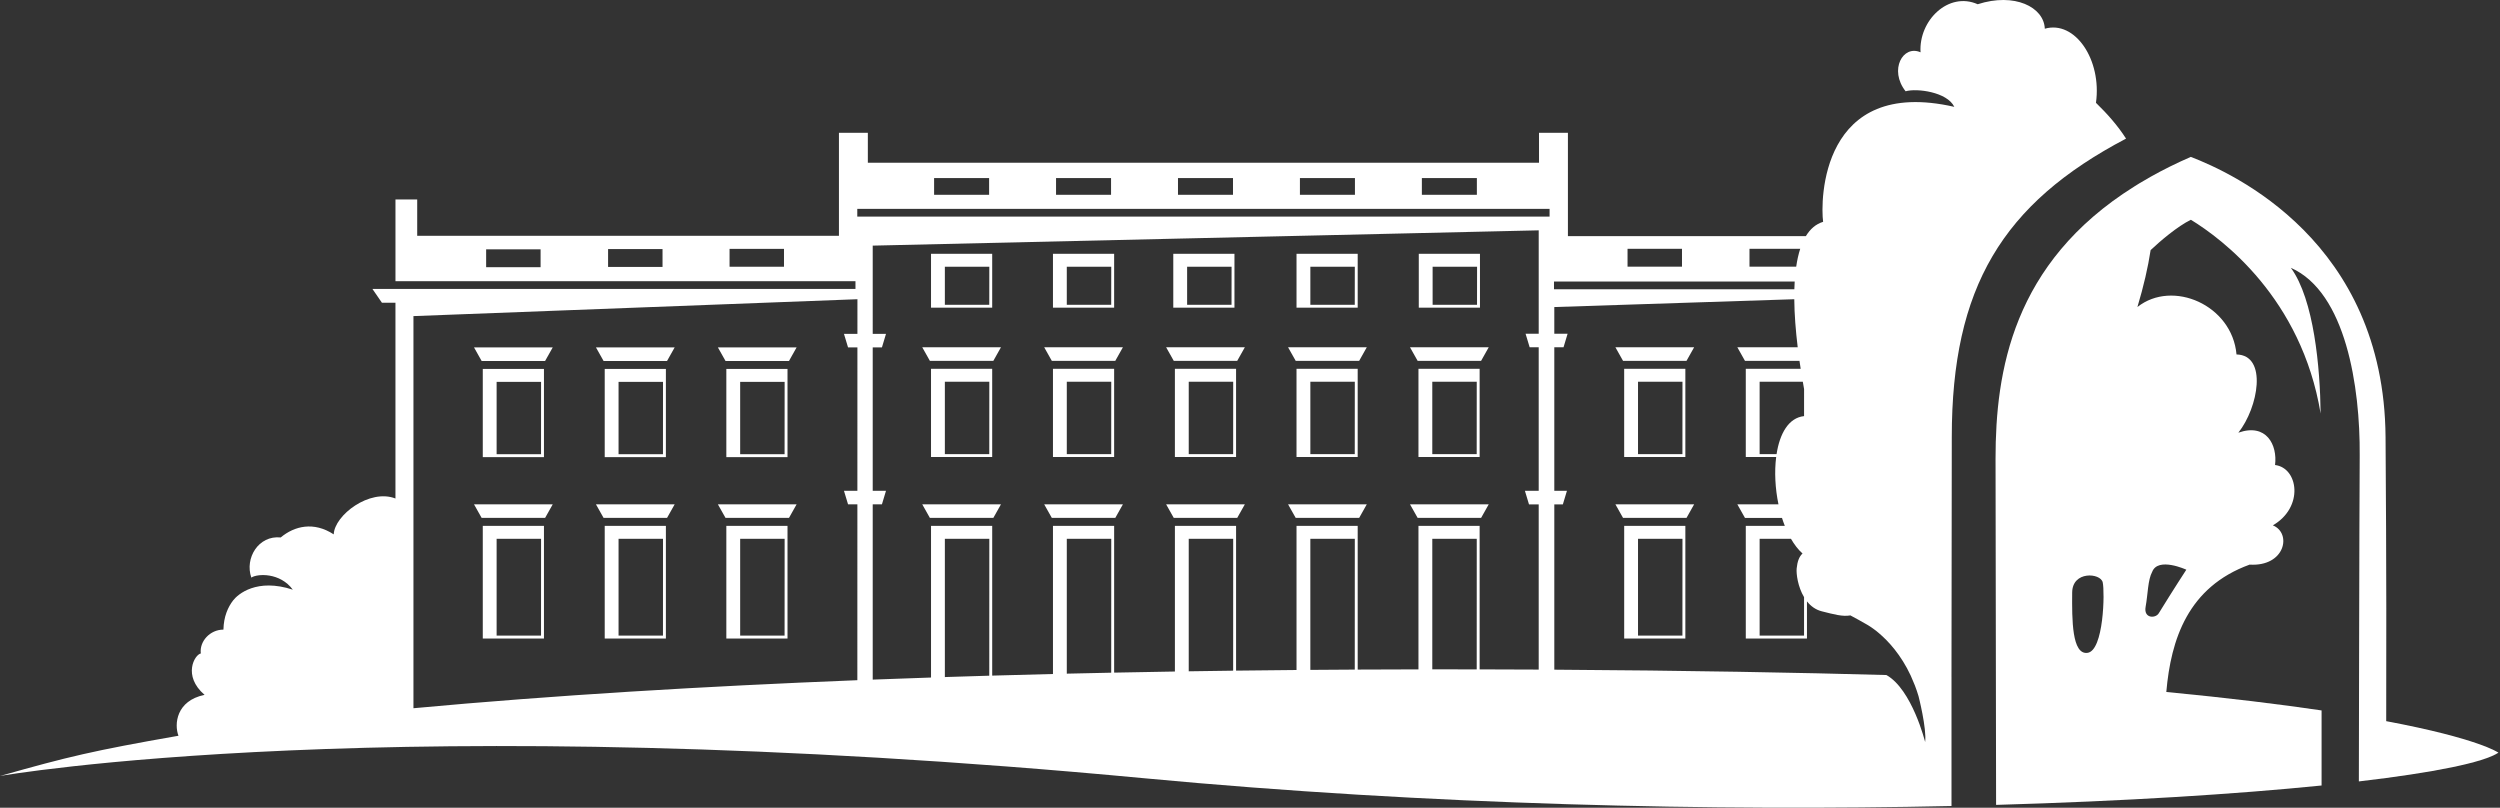 <svg xmlns="http://www.w3.org/2000/svg" viewBox="0 0 408 131.819" role="img" aria-label="Cannon Hall">
	<rect x="0" y="0" width="408" height="131.819" fill="#333333" stroke="none"/>
	<title>Cannon Hall</title>
	<g fill="#fff">
		<g>
			<polygon points="128.762,58.91 130.005,56.698 117.161,56.698 118.405,58.91  "></polygon>
			<path d="M128.522,74.602V60.21h-9.984v14.392H128.522z M120.796,62.321h7.256l-0.008,11.809h-7.249V62.321z"></path>
			<polygon points="108.862,58.91 110.105,56.698 97.26,56.698 98.504,58.91  "></polygon>
			<path d="M108.674,74.602V60.21H98.69v14.392H108.674z M100.948,62.321h7.255l-0.007,11.809h-7.248V62.321z"></path>
			<polygon points="88.961,58.91 90.205,56.698 77.36,56.698 78.604,58.91  "></polygon>
			<path d="M88.774,74.602V60.21H78.79v14.392H88.774z M81.048,62.321h7.255L88.296,74.13h-7.248V62.321z"></path>
			<polygon points="211.458,58.89 221.816,58.89 223.059,56.677 210.213,56.677  "></polygon>
			<path d="M211.591,60.19v14.392h9.984V60.19H211.591z M221.097,74.11h-7.247V62.302h7.255L221.097,74.11z"></path>
			<polygon points="191.558,58.89 201.915,58.89 203.159,56.677 190.313,56.677  "></polygon>
			<path d="M191.743,60.19v14.392h9.984V60.19H191.743z M201.25,74.11h-7.248V62.302h7.256L201.25,74.11z"></path>
			<polygon points="241.716,58.89 242.958,56.677 230.113,56.677 231.357,58.89  "></polygon>
			<path d="M241.476,74.582V60.19h-9.984v14.392H241.476z M233.75,62.302h7.255l-0.008,11.809h-7.247V62.302z"></path>
			<polygon points="171.657,58.89 182.015,58.89 183.257,56.677 170.413,56.677  "></polygon>
			<path d="M171.843,60.19v14.392h9.984V60.19H171.843z M181.349,74.11h-7.248V62.302h7.256L181.349,74.11z"></path>
			<polygon points="151.756,58.89 162.114,58.89 163.356,56.677 150.512,56.677  "></polygon>
			<path d="M151.942,60.19v14.392h9.984V60.19H151.942z M161.449,74.11h-7.248V62.302h7.255L161.449,74.11z"></path>
			<path d="M161.926,41.424h-9.984v8.789h9.984V41.424z M161.449,49.741h-7.248v-6.206h7.255L161.449,49.741z"></path>
			<path d="M181.827,41.424h-9.984v8.789h9.984V41.424z M181.349,49.741h-7.249v-6.206h7.256L181.349,49.741z"></path>
			<path d="M201.464,41.424h-9.984v8.789h9.984V41.424z M200.986,49.741h-7.248v-6.206h7.255L200.986,49.741z"></path>
			<path d="M221.576,41.424h-9.984v8.789h9.984V41.424z M221.098,49.741h-7.248v-6.206h7.255L221.098,49.741z"></path>
			<path d="M241.53,41.424h-9.985v8.789h9.985V41.424z M241.05,49.741h-7.247v-6.206h7.256L241.05,49.741z"></path>
			<polygon points="128.762,84.521 130.005,82.309 117.161,82.309 118.405,84.521  "></polygon>
			<path d="M118.538,104.203h9.984V85.821h-9.984V104.203z M120.796,87.934h7.256l-0.008,15.799h-7.249V87.934z"></path>
			<polygon points="108.862,84.521 110.105,82.309 97.26,82.309 98.504,84.521  "></polygon>
			<path d="M98.69,104.203h9.984V85.821H98.69V104.203z M100.948,87.934h7.255l-0.007,15.799h-7.248V87.934z"></path>
			<polygon points="264.88,84.521 275.239,84.521 276.481,82.309 263.636,82.309  "></polygon>
			<path d="M265.067,104.203h9.983V85.821h-9.983V104.203z M267.325,87.934h7.255l-0.008,15.799h-7.247V87.934z"></path>
			<polygon points="88.961,84.521 90.205,82.309 77.36,82.309 78.604,84.521  "></polygon>
			<path d="M78.79,104.203h9.984V85.821H78.79V104.203z M81.048,87.934h7.255l-0.007,15.799h-7.248V87.934z"></path>
			<polygon points="264.879,58.89 275.238,58.89 276.481,56.677 263.635,56.677  "></polygon>
			<path d="M265.065,60.19v14.392h9.985V60.19H265.065z M274.572,74.11h-7.248V62.302h7.256L274.572,74.11z"></path>
			<path d="M384.966,127.528c12.357-1.451,20.417-3.106,22.778-4.694c0,0-3.153-2.293-18.314-5.141   c0.023-8.148,0.049-25.419-0.107-46.359c-0.229-31.898-24.92-43.079-31.778-45.729c-0.005,0.002-0.013,0.004-0.017,0.005   c-2.35,1.02-4.513,2.102-6.531,3.232v0c-0.006,0.003-0.01,0.007-0.016,0.01c-0.642,0.358-1.264,0.723-1.873,1.092   c-0.071,0.043-0.819,0.506-0.826,0.516c-19.873,12.455-22.608,30.234-22.608,44.381c0,7.405,0.089,56.516,0.089,56.516   c20.991-0.604,39.185-1.756,53.12-3.164v-12.251c-6.79-1.002-15.133-2.029-25.339-3.014c0.749-8.605,3.533-17.125,13.594-20.782   c5.813,0.356,6.918-5.137,3.792-6.411c5.108-2.964,4.154-9.374,0.36-9.846c0.414-3.28-1.422-6.886-5.989-5.276   c3.259-4.103,4.805-12.648-0.301-12.767c-0.712-8.069-10.438-12.286-16.173-7.742c1.024-3.411,1.729-6.489,2.156-9.287   c1.507-1.428,4.378-3.889,6.572-4.952c5.133,3.141,18.056,12.811,21.171,31.624c-0.074-7.421-1.074-18.603-4.855-23.781   c9,3.983,11.315,19.509,11.234,30.568C385.039,83.416,384.966,127.528,384.966,127.528z M340.668,106.547   c-2.529,0.314-2.529-5.383-2.489-9.851c0.032-3.568,4.626-3.203,4.982-1.664C343.52,96.577,343.343,106.215,340.668,106.547z    M350.165,99.027c0.378-2.061,0.356-4.391,1.07-5.697c0.949-2.492,5.575-0.355,5.575-0.355s-2.02,3.086-4.507,7.123   C351.762,100.965,349.812,100.939,350.165,99.027z"></path>
			<polygon points="211.458,84.521 221.815,84.521 223.059,82.309 210.213,82.309  "></polygon>
			<polygon points="191.558,84.521 201.915,84.521 203.158,82.309 190.313,82.309  "></polygon>
			<polygon points="242.959,82.309 230.114,82.309 231.358,84.521 241.716,84.521  "></polygon>
			<polygon points="171.657,84.521 182.015,84.521 183.257,82.309 170.413,82.309  "></polygon>
			<polygon points="151.756,84.521 162.114,84.521 163.356,82.309 150.512,82.309  "></polygon>
			<path d="M346.971,22.622c-1.366-2.135-3.044-4.027-4.91-5.842c0.979-7.005-3.4-13.51-8.348-12.094   c-0.14-3.537-4.946-5.936-10.953-3.994c-4.768-2.12-9.645,2.649-9.327,7.843c-2.861-1.271-5.193,2.864-2.438,6.362   c1.802-0.528,6.783,0.105,7.95,2.542c-21.837-4.98-21.864,15.384-21.412,18.763c-1.191,0.358-2.113,1.177-2.817,2.336h-38.832   V21.671h-4.718v4.886H141.632V21.67h-4.717v16.815H68.088v-5.93h-3.548v13.338h75.072v1.266l-78.83-0.001l1.55,2.252h2.206v31.946   c-4.196-1.652-9.959,2.733-10.074,5.854c-3.261-2.13-6.395-1.378-8.653,0.502c-3.636-0.374-5.893,3.386-4.796,6.551   c0.999-0.661,4.701-0.847,6.771,1.973c-5.876-1.927-8.95,0.732-9.734,1.742c-0.849,1.097-1.547,2.65-1.587,4.774   c-2.213,0.002-3.944,1.948-3.691,3.892c-1.005,0.185-3.01,3.636,0.611,6.757c-4.639,0.957-4.971,4.809-4.26,6.674   C15.09,122.537,11.194,123.476,0,126.64c0,0,63.6-11.235,186.71,0.367c46.788,4.41,93.426,5.383,131.776,4.534v-21.04   c-0.001,0-0.003,0-0.003,0c0.011-12.288,0.049-28.422,0.049-39.192C318.533,46.917,326.783,33.233,346.971,22.622z M88.225,43.612   h-8.887v-2.917h8.887V43.612z M108.125,43.567h-8.886v-2.916h8.886V43.567z M127.948,43.534h-8.885v-2.917h8.885V43.534z    M294.426,63.495l-0.003,4.415c-2.52,0.271-3.967,2.836-4.486,6.2h-2.766V62.302h7.049   C294.289,62.699,294.354,63.102,294.426,63.495z M294.423,97.457l-0.003,6.275h-7.249V87.934h5.117   c0.55,0.949,1.176,1.775,1.884,2.396c-0.551,0.515-0.84,1.296-0.955,2.431C293.128,93.641,293.405,95.756,294.423,97.457z    M285.516,40.606h8.279c-0.285,0.878-0.501,1.856-0.655,2.917h-7.624V40.606z M265.615,40.606h8.886v2.917h-8.886V40.606z    M292.893,45.948c-0.024,0.413-0.041,0.836-0.054,1.265h-39.226l-0.002-1.265H292.893z M232.048,29.06h8.978v2.732h-8.978V29.06z    M212.147,29.06h8.979v2.732h-8.979V29.06z M192.247,29.06h8.978v2.732h-8.978V29.06z M172.346,29.06h8.978v2.732h-8.978V29.06z    M152.445,29.06h8.978v2.732h-8.978V29.06z M139.908,34.083l112.983,0.002v1.266l-112.983-0.002V34.083z M139.931,54.485h-2.197   l0.667,2.212h1.529l-0.005,23.4h-2.19l0.667,2.211h1.523l-0.006,28.701c-0.045,0.002-0.09,0.004-0.135,0.005   c-24.791,0.985-49.46,2.452-72.309,4.569V51.588l72.458-2.756L139.931,54.485z M161.449,110.273   c-2.413,0.07-4.829,0.145-7.248,0.223V87.934h7.255L161.449,110.273z M181.35,109.783c-2.409,0.049-4.825,0.102-7.249,0.158V87.934   h7.256L181.35,109.783z M201.25,109.454c-2.403,0.03-4.821,0.065-7.249,0.103V87.934h7.256L201.25,109.454z M221.098,109.278   c-2.397,0.013-4.812,0.028-7.25,0.048V87.934h7.257L221.098,109.278z M240.999,109.242c-2.387-0.004-4.808-0.004-7.249-0.003   V87.934h7.256L240.999,109.242z M231.492,85.821v23.421c-3.262,0.005-6.572,0.018-9.917,0.033V85.821h-9.983v23.523   c-3.26,0.028-6.547,0.062-9.864,0.104V85.821h-9.984v23.771c-3.286,0.053-6.594,0.113-9.916,0.182V85.821h-9.984v24.175   c-3.296,0.08-6.603,0.168-9.917,0.264V85.821h-9.984v24.752c-3.171,0.104-6.344,0.218-9.516,0.339V82.309h1.503l0.664-2.211h-2.167   v-23.4h1.503l0.664-2.212h-2.167V40.086l108.69-2.495v16.875h-2.143l0.667,2.211h1.476v23.424h-2.251l0.666,2.212h1.585v26.963   c-3.157-0.017-6.372-0.028-9.641-0.034V85.821H231.492z M314.183,121.098c0,0-2.124-8.566-6.317-10.931   c-13.869-0.388-32.596-0.743-54.203-0.875V82.313h1.396l0.665-2.212h-2.062V56.677h1.506l0.665-2.211h-2.171V50.11l39.165-1.277   c0.02,2.477,0.232,5.146,0.559,7.844h-9.851l1.244,2.213h8.896c0.062,0.434,0.132,0.866,0.198,1.3h-8.961v14.392h4.96   c-0.306,2.398-0.163,5.146,0.374,7.727h-6.712l1.244,2.213h6.042c0.14,0.446,0.296,0.878,0.462,1.3h-6.369v18.382h9.983v-6.061   c0.602,0.755,1.387,1.361,2.41,1.62c1.988,0.503,3.427,0.901,4.672,0.669c0.966,0.518,1.791,0.963,2.51,1.387   c0,0,0.483,0.247,1.222,0.781c0.336,0.236,0.644,0.476,0.924,0.725c1.537,1.299,3.607,3.52,5.208,6.959c-0.001,0-0.001,0-0.001,0   c0.194,0.42,0.38,0.867,0.56,1.322c0.04,0.1,0.083,0.189,0.121,0.291c0.208,0.543,0.402,1.111,0.581,1.71   C313.104,113.606,314.457,118.893,314.183,121.098z"></path>
		</g>
	</g>
</svg>
